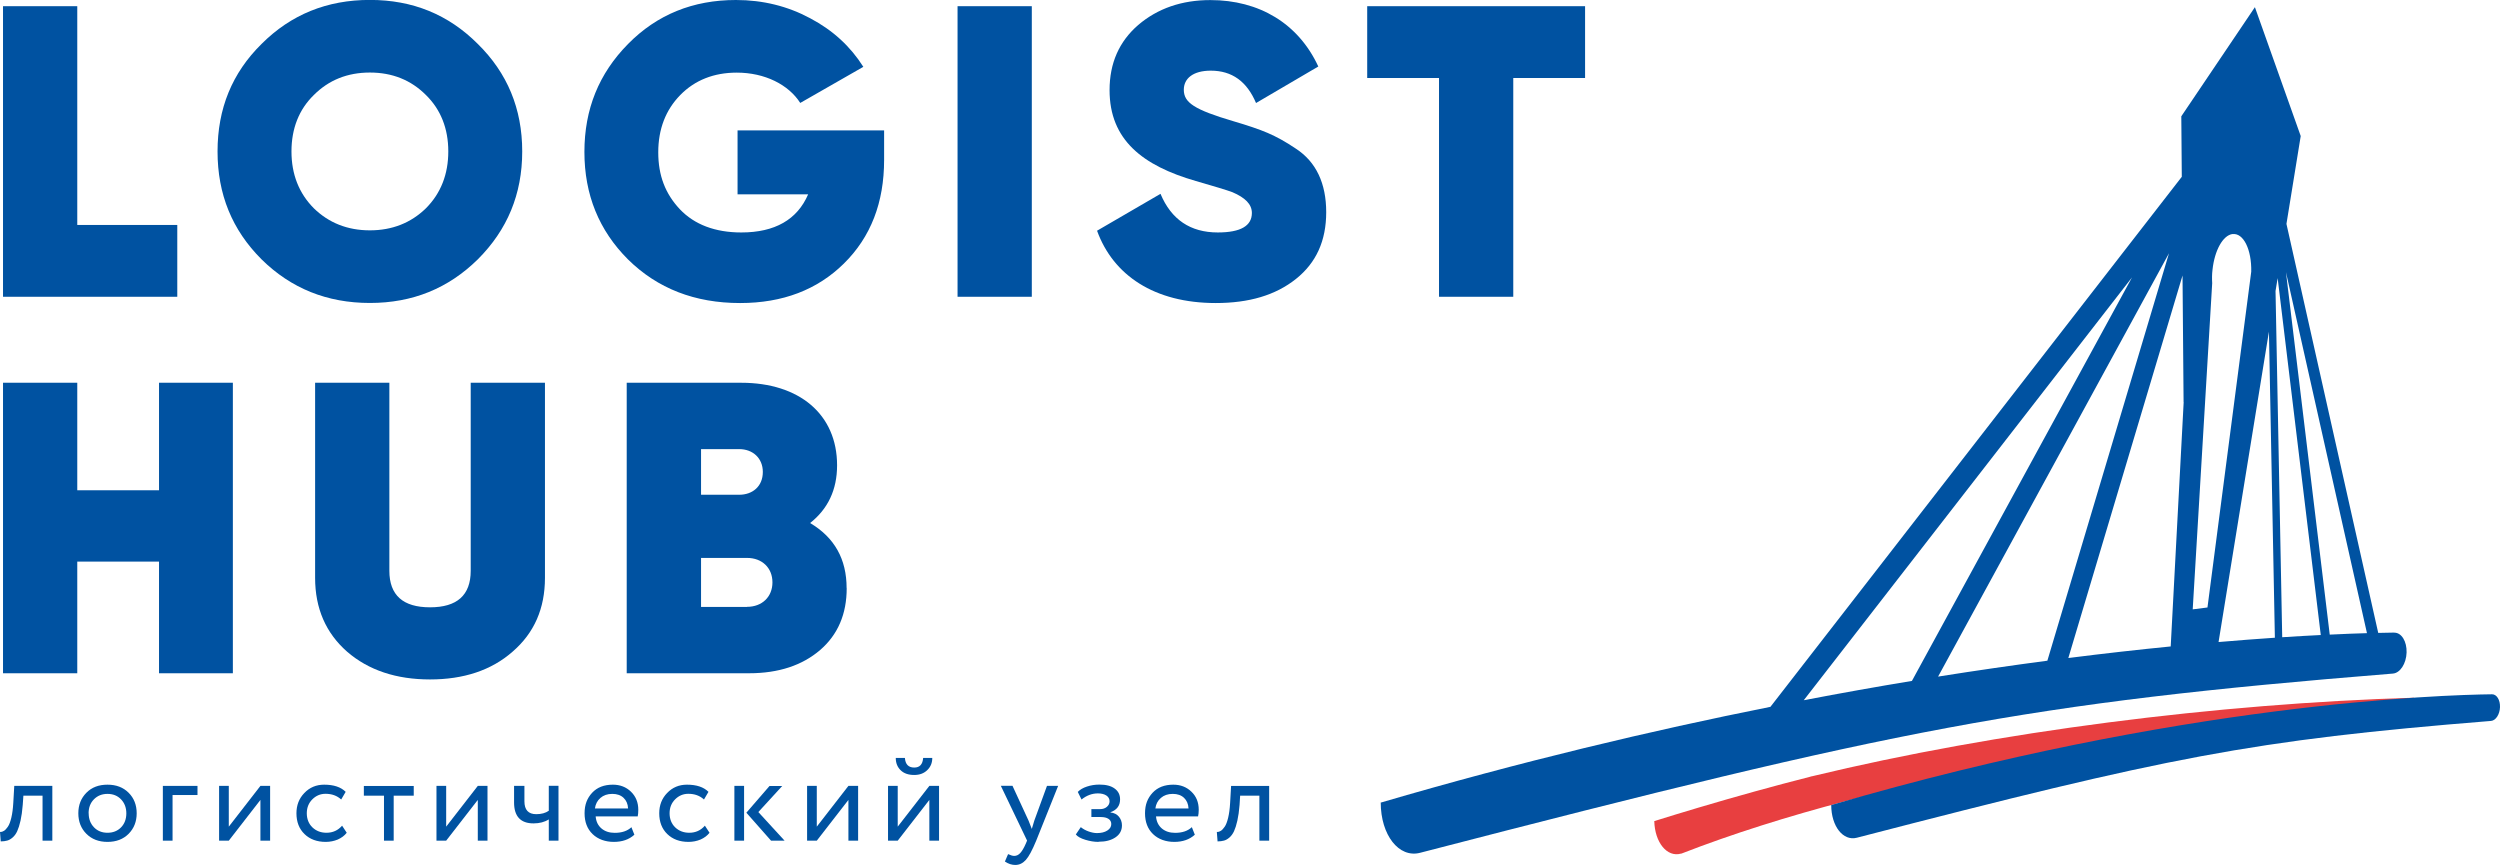 <?xml version="1.0" encoding="UTF-8"?> <svg xmlns="http://www.w3.org/2000/svg" viewBox="0 0 306.72 106.12"> <defs> <style>.d{fill:#0052a1;}.e{fill:#e83f40;}</style> </defs> <g id="a"></g> <g id="b"> <g id="c"> <g> <g> <path class="d" d="M9.48,27.6h12.27v8.81H.37V.76H9.48V27.6Z"></path> <path class="d" d="M45.38,37.17c-5.24,0-9.67-1.78-13.29-5.35-3.62-3.62-5.4-7.99-5.4-13.24s1.78-9.62,5.4-13.19c3.62-3.62,8.05-5.4,13.29-5.4s9.62,1.78,13.24,5.4c3.62,3.56,5.45,7.94,5.45,13.19s-1.83,9.62-5.45,13.24c-3.62,3.56-7.99,5.35-13.24,5.35Zm0-8.91c2.75,0,5.04-.92,6.87-2.7,1.83-1.83,2.75-4.18,2.75-6.98s-.92-5.14-2.75-6.93c-1.83-1.83-4.12-2.75-6.87-2.75s-5.04,.92-6.87,2.75c-1.83,1.78-2.75,4.12-2.75,6.93s.92,5.14,2.75,6.98c1.83,1.78,4.12,2.7,6.87,2.7Z"></path> <path class="d" d="M108.47,15.99v3.62c0,5.24-1.63,9.47-4.94,12.73-3.26,3.21-7.49,4.84-12.73,4.84-5.55,0-10.13-1.78-13.75-5.35-3.56-3.56-5.35-7.94-5.35-13.19s1.78-9.62,5.35-13.24c3.56-3.62,7.99-5.4,13.24-5.4,3.31,0,6.36,.76,9.11,2.24,2.8,1.48,4.94,3.46,6.52,5.96l-7.74,4.43c-1.43-2.24-4.33-3.72-7.79-3.72-2.8,0-5.14,.92-6.93,2.75s-2.7,4.18-2.7,7.03,.87,5.09,2.65,6.98c1.78,1.88,4.33,2.85,7.54,2.85,4.12,0,6.87-1.58,8.2-4.68h-8.66v-7.84h17.97Z"></path> <path class="d" d="M117.48,.76h9.11V36.41h-9.11V.76Z"></path> <path class="d" d="M134.59,28.31l7.79-4.53c1.32,3.16,3.67,4.74,7.03,4.74,2.8,0,4.18-.81,4.18-2.39,0-1.07-.82-1.88-2.39-2.55-.66-.25-2.19-.71-4.48-1.37-6.52-1.88-10.59-5.04-10.59-11.15,0-3.31,1.17-5.96,3.51-7.99,2.39-2.04,5.35-3.06,8.86-3.06,5.96,0,10.79,2.85,13.24,8.15l-7.64,4.48c-1.12-2.65-2.95-3.97-5.55-3.97-2.19,0-3.31,.97-3.31,2.34,0,1.58,1.27,2.44,6.11,3.87,1.73,.51,3.11,.97,4.18,1.43,1.07,.46,2.19,1.07,3.46,1.93,2.5,1.63,3.72,4.28,3.72,7.79s-1.22,6.21-3.72,8.2c-2.5,1.99-5.75,2.95-9.83,2.95-7.54,0-12.58-3.41-14.56-8.86Z"></path> <path class="d" d="M194.47,.76V9.57h-8.81v26.84h-9.11V9.57h-8.81V.76h26.73Z"></path> <path class="d" d="M19.51,46.96h9.06v35.64h-9.06v-13.7H9.48v13.7H.37V46.96H9.48v13.19h10.03v-13.19Z"></path> <path class="d" d="M38.66,46.96h9.11v23.07c0,3,1.68,4.48,4.99,4.48s4.99-1.48,4.99-4.48v-23.07h9.11v23.93c0,3.77-1.32,6.77-3.97,9.06-2.6,2.29-6.01,3.41-10.13,3.41s-7.54-1.12-10.18-3.41c-2.6-2.29-3.92-5.3-3.92-9.06v-23.93Z"></path> <path class="d" d="M103.88,72.16c0,3.16-1.07,5.7-3.26,7.59-2.19,1.88-5.09,2.85-8.71,2.85h-15.02V46.96h14.05c7.13,0,11.76,3.87,11.76,10.13,0,3-1.12,5.35-3.31,7.08,3,1.78,4.48,4.43,4.48,7.99Zm-17.87-17.06v5.6h4.68c1.63,0,2.9-1.02,2.9-2.8,0-1.68-1.22-2.8-2.9-2.8h-4.68Zm5.65,19.35c1.83,0,3.11-1.22,3.11-3s-1.27-3-3.11-3h-5.65v6.01h5.65Z"></path> </g> <g> <path class="d" d="M5.22,103.14v-5.52H2.87l-.08,1.13c-.06,.75-.15,1.39-.27,1.93-.12,.54-.26,.97-.41,1.3s-.34,.58-.56,.77c-.22,.19-.44,.32-.67,.38-.23,.06-.49,.1-.79,.1l-.09-1.16H.06c.15,0,.3-.05,.45-.15,.15-.1,.3-.27,.46-.5,.16-.23,.3-.6,.42-1.1,.12-.5,.2-1.1,.24-1.81l.12-2.09H6.42v6.72h-1.19Z"></path> <path class="d" d="M10.6,102.3c-.66-.66-.99-1.5-.99-2.52s.33-1.85,.99-2.52,1.52-.99,2.59-.99,1.93,.33,2.59,.99c.66,.66,.99,1.5,.99,2.52s-.33,1.85-.99,2.52c-.66,.66-1.52,.99-2.59,.99s-1.93-.33-2.59-.99Zm.28-2.52c0,.7,.22,1.27,.65,1.72,.43,.45,.99,.67,1.66,.67s1.23-.22,1.66-.66c.43-.44,.65-1.02,.65-1.72s-.22-1.27-.65-1.72c-.43-.45-.99-.67-1.66-.67s-1.22,.22-1.66,.66c-.44,.44-.66,1.02-.66,1.72Z"></path> <path class="d" d="M19.98,103.14v-6.72h4.25v1.12h-3.06v5.6h-1.19Z"></path> <path class="d" d="M28.07,103.14h-1.19v-6.72h1.19v5l3.88-5h1.19v6.72h-1.19v-5l-3.88,5Z"></path> <path class="d" d="M41.97,101.3l.57,.87c-.28,.36-.65,.63-1.1,.83-.46,.19-.95,.29-1.48,.29-1.07,0-1.94-.32-2.6-.96-.66-.64-.99-1.49-.99-2.55,0-.99,.32-1.82,.97-2.49,.65-.68,1.46-1.02,2.43-1.02,1.17,0,2.05,.29,2.64,.88l-.55,.94c-.51-.47-1.15-.7-1.92-.7-.63,0-1.17,.23-1.62,.68s-.68,1.02-.68,1.71,.23,1.29,.69,1.73c.46,.44,1.04,.66,1.72,.66,.78,0,1.42-.29,1.92-.87Z"></path> <path class="d" d="M44.64,97.62v-1.19h6.12v1.19h-2.46v5.52h-1.19v-5.52h-2.46Z"></path> <path class="d" d="M54.74,103.14h-1.19v-6.72h1.19v5l3.88-5h1.19v6.72h-1.19v-5l-3.88,5Z"></path> <path class="d" d="M68.52,96.42v6.72h-1.19v-2.61c-.52,.33-1.14,.49-1.87,.49-1.59,0-2.39-.86-2.39-2.57v-2.03h1.27v1.89c0,1.05,.48,1.58,1.45,1.58,.63,0,1.14-.14,1.54-.42v-3.06h1.19Z"></path> <path class="d" d="M77.46,101.47l.37,.94c-.65,.59-1.49,.88-2.52,.88s-1.95-.32-2.61-.96c-.66-.64-.98-1.49-.98-2.55s.31-1.85,.93-2.52c.62-.66,1.46-.99,2.54-.99,.89,0,1.63,.29,2.22,.86s.9,1.31,.9,2.22c0,.31-.02,.58-.07,.81h-5.16c.05,.63,.29,1.12,.71,1.48,.42,.36,.97,.54,1.63,.54,.88,0,1.56-.23,2.06-.7Zm-2.34-4.07c-.6,0-1.08,.17-1.46,.5-.38,.33-.6,.76-.67,1.29h4.07c-.03-.56-.22-.99-.56-1.31-.34-.32-.8-.48-1.38-.48Z"></path> <path class="d" d="M86.48,101.3l.57,.87c-.28,.36-.65,.63-1.1,.83-.46,.19-.95,.29-1.48,.29-1.07,0-1.94-.32-2.6-.96-.66-.64-.99-1.49-.99-2.55,0-.99,.32-1.82,.97-2.49,.65-.68,1.46-1.02,2.43-1.02,1.17,0,2.05,.29,2.64,.88l-.55,.94c-.51-.47-1.15-.7-1.92-.7-.63,0-1.17,.23-1.62,.68s-.68,1.02-.68,1.71,.23,1.29,.69,1.73c.46,.44,1.04,.66,1.72,.66,.78,0,1.42-.29,1.92-.87Z"></path> <path class="d" d="M90.1,103.14v-6.72h1.19v6.72h-1.19Zm5.88-6.72l-2.94,3.21,3.22,3.51h-1.66l-3.03-3.43,2.84-3.28h1.57Z"></path> <path class="d" d="M100.21,103.14h-1.19v-6.72h1.19v5l3.88-5h1.19v6.72h-1.19v-5l-3.88,5Z"></path> <path class="d" d="M110.14,103.14h-1.19v-6.72h1.19v5l3.88-5h1.19v6.72h-1.19v-5l-3.88,5Zm-.24-10.15h1.12c.06,.79,.44,1.18,1.15,1.18,.67,0,1.03-.39,1.09-1.18h1.12c0,.6-.2,1.09-.61,1.49-.41,.4-.94,.6-1.6,.6-.72,0-1.27-.19-1.67-.58-.4-.39-.6-.89-.6-1.51Z"></path> <path class="d" d="M129.82,96.42l-2.69,6.72c-.48,1.16-.9,1.95-1.27,2.36-.37,.41-.8,.62-1.3,.62-.43,0-.85-.14-1.27-.42l.39-.91c.32,.15,.57,.22,.75,.22,.28,0,.53-.12,.75-.36s.45-.63,.68-1.16l.15-.36-3.22-6.72h1.43l1.97,4.27c.04,.09,.17,.43,.4,1.02,.09-.33,.19-.67,.31-1.03l1.55-4.25h1.36Z"></path> <path class="d" d="M134.76,103.29c-.52,0-1.05-.09-1.61-.26-.56-.17-.95-.39-1.16-.65l.61-.9c.27,.22,.59,.4,.96,.53,.37,.13,.71,.2,1.02,.2,.52,0,.94-.1,1.27-.31s.49-.47,.49-.8c0-.28-.12-.49-.35-.64-.23-.15-.55-.22-.96-.22h-1.13v-.97h1.06c.34,0,.62-.09,.84-.28s.33-.41,.33-.68c0-.3-.13-.53-.39-.71-.26-.17-.61-.26-1.04-.26-.72,0-1.39,.25-2.01,.75l-.46-.93c.27-.28,.64-.5,1.13-.66,.48-.16,.99-.24,1.53-.24,.81,0,1.43,.16,1.87,.49,.44,.32,.66,.76,.66,1.32,0,.78-.39,1.3-1.18,1.58v.03c.45,.05,.79,.22,1.04,.52,.24,.3,.37,.65,.37,1.06,0,.62-.26,1.11-.79,1.47s-1.21,.54-2.06,.54Z"></path> <path class="d" d="M146.22,101.47l.37,.94c-.65,.59-1.49,.88-2.52,.88s-1.95-.32-2.61-.96c-.66-.64-.98-1.49-.98-2.55s.31-1.85,.93-2.52c.62-.66,1.46-.99,2.54-.99,.89,0,1.63,.29,2.22,.86,.6,.57,.9,1.31,.9,2.22,0,.31-.03,.58-.08,.81h-5.16c.05,.63,.29,1.12,.71,1.48,.42,.36,.97,.54,1.63,.54,.88,0,1.56-.23,2.06-.7Zm-2.34-4.07c-.6,0-1.08,.17-1.46,.5-.38,.33-.6,.76-.67,1.29h4.07c-.03-.56-.22-.99-.56-1.31-.34-.32-.8-.48-1.38-.48Z"></path> <path class="d" d="M154.51,103.14v-5.52h-2.36l-.07,1.13c-.06,.75-.15,1.39-.27,1.93-.12,.54-.26,.97-.41,1.3-.15,.32-.34,.58-.56,.77-.22,.19-.44,.32-.67,.38-.23,.06-.49,.1-.79,.1l-.09-1.16h.06c.15,0,.3-.05,.45-.15,.15-.1,.3-.27,.46-.5,.16-.23,.3-.6,.42-1.1,.12-.5,.2-1.1,.24-1.81l.12-2.09h4.67v6.72h-1.19Z"></path> </g> <g> <path class="e" d="M285.78,86.92v.03c0,.86-.43,1.59-.98,1.7-19.22,1.42-53.4,6.3-78.52,16.08-1.36,.38,1.44-.4,0,0-.02,0-.03,0-.05,0-1.7,.48-3.21-1.37-3.27-4,0,0,.02,0,.03,0,1.71-.53,3.41-1.06,5.08-1.55,.08-.03,.16-.06,.23-.07,4.74-1.41,9.33-2.68,13.77-3.81,.09-.03,.18-.06,.28-.07,22.69-5.48,49.68-8.91,73.83-9.63,.06,.21-10.39,1.07-10.39,1.33Z"></path> <g> <path class="d" d="M169.39,98.46c.19-.07-.19,.05,0,0h0Z"></path> <path class="d" d="M293.75,77.61c-.53,0-1.19,.02-1.97,.04l-11.26-50.18,1.75-10.78-5.62-15.81-9.03,13.39,.06,7.42-50.47,65.03c-14.53,2.9-30.61,6.71-47.81,11.75,0,3.98,2.23,6.83,4.82,6.16,58.74-15.22,74.07-18.33,119.36-21.99,.89-.07,1.64-1.22,1.68-2.59h0c.04-1.36-.62-2.44-1.51-2.43Zm-3.35,.07c-1.29,.04-2.81,.09-4.57,.18l-5.37-44.47,9.94,44.3Zm-5.68,.23c-1.44,.07-3.02,.16-4.72,.27l-.82-42.47,.26-1.59,5.29,43.79Zm-6.35-37.22l.73,37.55c-2.12,.14-4.42,.32-6.91,.53l6.18-38.08Zm-2.18-7.06v0Zm-2.28-4.91c1.33-.17,2.35,1.9,2.29,4.61l-5.37,41.2-1.81,.23,2.39-40.02c-.02-.26-.02-.53-.02-.81,0-.29,.03-.57,.06-.85h0c.25-2.34,1.27-4.22,2.46-4.37Zm-6,20.62l-1.59,29.97c-3.85,.38-8.05,.85-12.56,1.42l14.01-46.93,.13,15.54Zm-16.73,31.72c-4.22,.56-8.69,1.2-13.4,1.95l28.33-51.94-14.92,49.98Zm10.41-47.06l-27.02,49.54c-4.25,.7-8.68,1.49-13.27,2.37l40.29-51.9Z"></path> </g> <path class="d" d="M224.67,98.77h0c0,2.6,1.46,4.45,3.14,4.01,38.29-9.92,48.29-11.95,77.81-14.33,.58-.05,1.07-.8,1.1-1.69h0c.03-.89-.41-1.59-.98-1.58-6.06,.07-38.22,1.05-81.07,13.59-.12,.04,.12-.05,0,0Z"></path> </g> </g> </g> </g> </svg> 